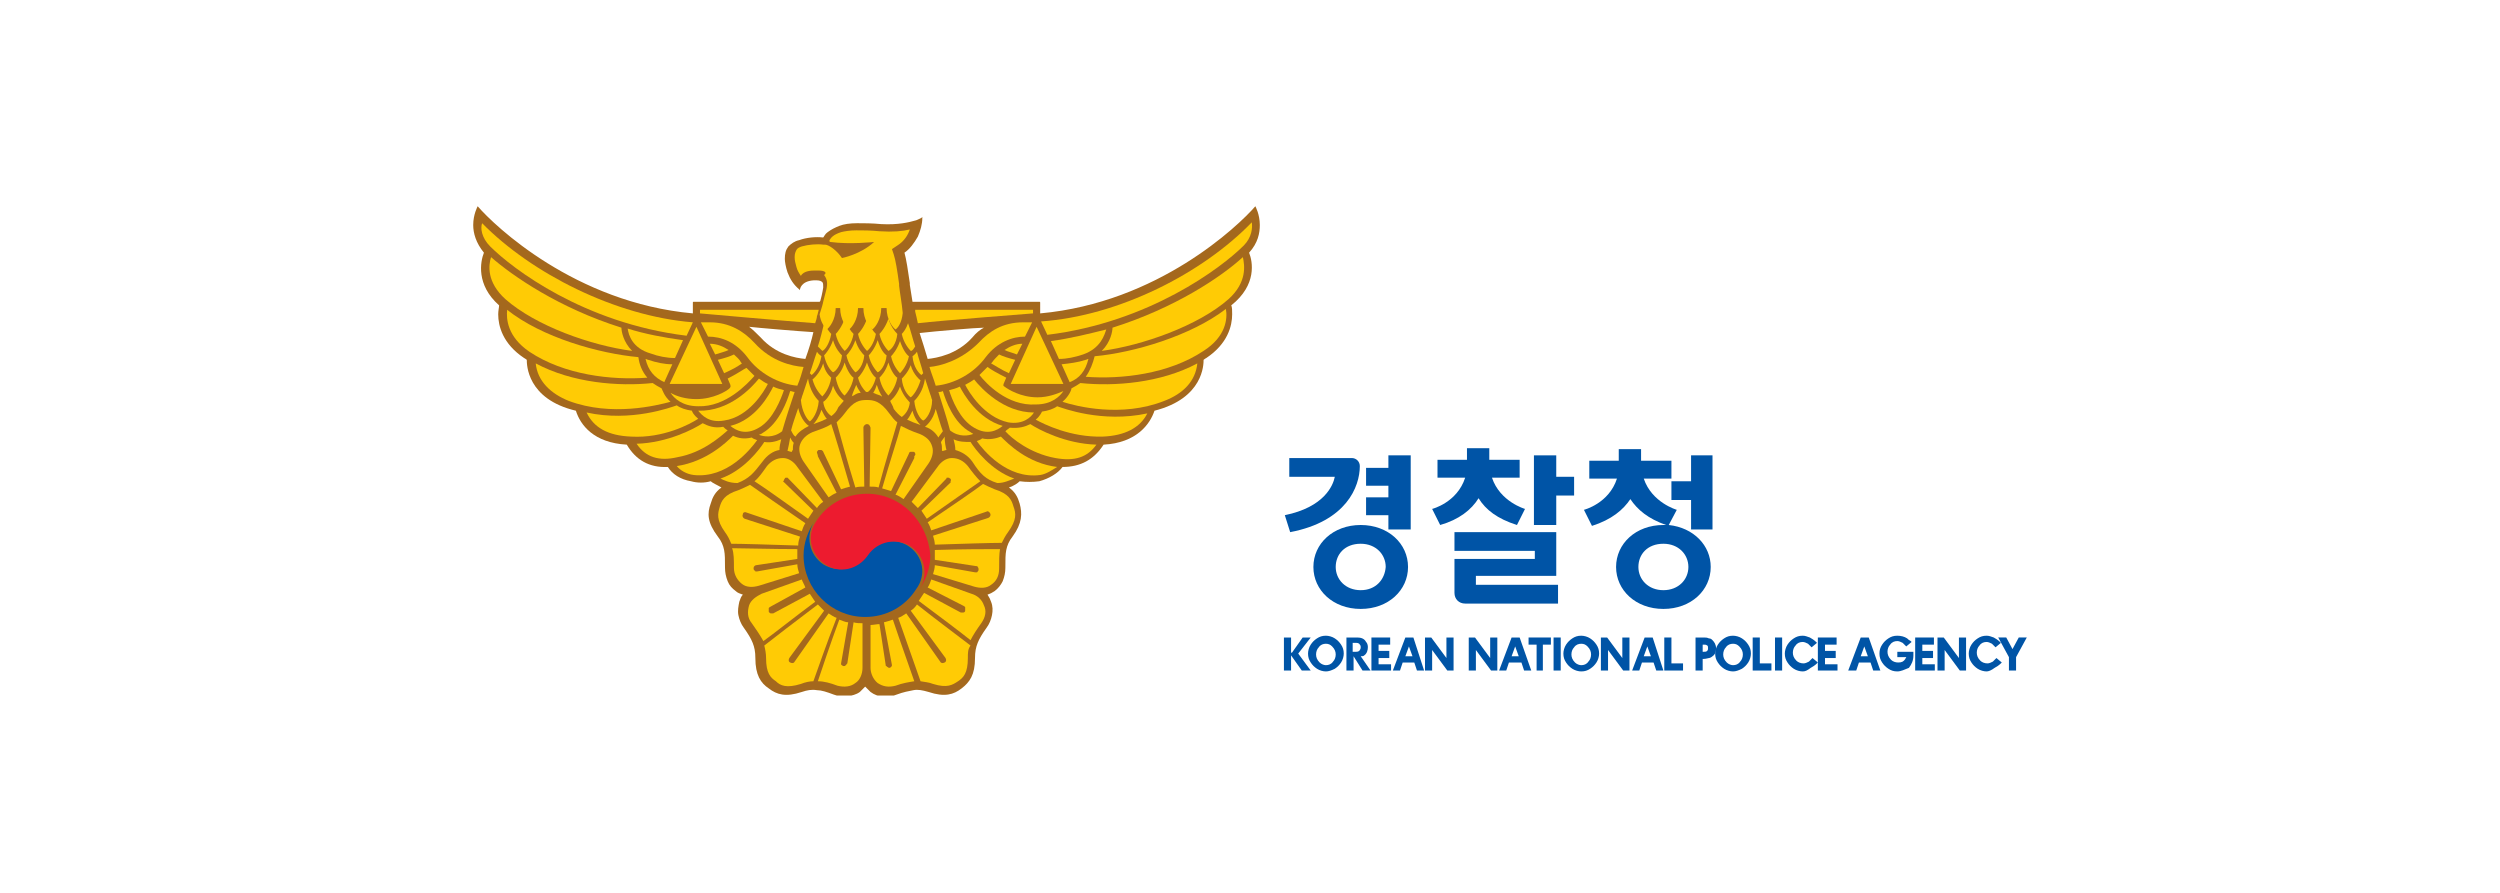 <?xml version="1.0" encoding="utf-8"?>
<!-- Generator: Adobe Illustrator 24.2.0, SVG Export Plug-In . SVG Version: 6.00 Build 0)  -->
<svg version="1.1" id="레이어_1" xmlns="http://www.w3.org/2000/svg" xmlns:xlink="http://www.w3.org/1999/xlink" x="0px"
	 y="0px" viewBox="0 0 280 100" style="enable-background:new 0 0 280 100;" xml:space="preserve">
<style type="text/css">
	.st0{clip-path:url(#SVGID_2_);}
	.st1{fill:#A4681D;}
	.st2{fill:#FFCB05;}
	.st3{fill:#0054A6;}
	.st4{fill:#ED1B2F;}
</style>
<g>
	<defs>
		<rect id="SVGID_1_" x="53" y="23.1" width="174" height="54.8"/>
	</defs>
	<clipPath id="SVGID_2_">
		<use xlink:href="#SVGID_1_"  style="overflow:visible;"/>
	</clipPath>
	<g class="st0">
		<path class="st1" d="M139.9,28.3c1-1.1,1.2-2.2,1.2-3.1c0-1.2-0.5-2.1-0.5-2.1c-1.9,2.2-10.9,10.8-24.1,12v-1.2
			c0-0.1,0-0.1-0.1-0.1h-14.2c-0.1-0.7-0.2-1.3-0.3-1.9l0,0v0c0,0,0-0.2,0-0.2c-0.2-1.4-0.4-2.7-0.6-3.4c0.6-0.4,1.1-1.1,1.5-1.8
			c0.3-0.7,0.5-1.4,0.5-2.1l0-0.1l-0.1,0.1c-0.2,0.1-0.6,0.3-0.7,0.3c-0.7,0.2-1.9,0.5-3.8,0.4c-1-0.1-2-0.1-2.7-0.1
			c-0.8,0-1.5,0.1-2,0.3c-0.5,0.2-0.9,0.4-1.3,0.7c-0.3,0.2-0.4,0.5-0.5,0.6c-0.8-0.1-1.9,0-2.7,0.3c-0.5,0.1-0.9,0.4-1.2,0.7
			c-0.3,0.4-0.4,0.8-0.4,1.4v0v0c0,0.3,0.1,0.9,0.3,1.5c0.3,0.8,0.7,1.4,1.3,1.9l0.1,0.1l0-0.1c0,0,0.1-0.9,1.5-1c0.1,0,0.3,0,0.4,0
			c0.3,0,0.5,0.1,0.6,0.2c0.1,0.1,0.1,0.3,0.1,0.6c0,0-0.1,0.7-0.3,1.4l0,0v0c0,0,0,0.1-0.1,0.2H77.7c-0.1,0-0.1,0-0.1,0.1v1.2
			c-13.2-1.2-22.2-9.8-24.1-12c0,0-0.5,0.9-0.5,2.1c0,0.9,0.3,2,1.2,3.1c0,0,0,0,0,0c-0.4,1-0.9,3.6,1.7,5.9c0,0.2-0.1,0.6-0.1,1
			c0,1.3,0.5,3.3,2.9,4.9c0,0,0.2,0.1,0.3,0.2c0,0.5,0,4.4,5.5,5.7c0.5,1.6,2,3.6,5.7,3.8c1,1.7,2.5,2.6,4.6,2.5
			c0.5,0.8,1.4,1.4,2.6,1.6c0.7,0.2,1.5,0.2,2.2,0c0.2,0.2,0.7,0.4,1.2,0.7c0,0,0,0,0,0c-0.7,0.5-1,1.1-1.2,1.8
			c-0.4,1.1-0.4,2.1,0.8,3.7c0.4,0.5,0.6,1,0.7,1.5c0.1,0.5,0.1,1.1,0.1,2c0,0.5,0.1,1,0.3,1.5c0.2,0.5,0.5,0.8,0.9,1.1
			c0.2,0.2,0.5,0.3,0.8,0.4c-0.2,0.2-0.3,0.5-0.4,0.8c-0.1,0.5-0.2,1-0.1,1.5c0.1,0.5,0.3,1,0.6,1.4c0.5,0.7,0.8,1.2,1,1.7
			c0.2,0.5,0.3,1,0.3,1.7c0,1.9,0.6,2.8,1.5,3.4c0.9,0.7,1.9,1,3.7,0.4c0.6-0.2,1.1-0.3,1.7-0.2c0.5,0,1.1,0.2,1.9,0.5
			c0.5,0.2,1,0.2,1.5,0.2c0.5-0.1,1-0.2,1.4-0.5c0.2-0.2,0.4-0.4,0.6-0.6c0.2,0.2,0.4,0.4,0.6,0.6c0.4,0.3,0.9,0.5,1.4,0.5
			c0.5,0.1,1,0,1.5-0.2c0.8-0.3,1.4-0.4,1.9-0.5c0.5-0.1,1,0,1.7,0.2c1.8,0.6,2.8,0.3,3.7-0.4c0.9-0.7,1.5-1.5,1.5-3.4
			c0-0.7,0.1-1.2,0.3-1.7c0.2-0.5,0.5-1,1-1.7c0.3-0.4,0.5-0.9,0.6-1.4c0.1-0.5,0.1-1-0.1-1.5c-0.1-0.3-0.2-0.5-0.4-0.8
			c0.3-0.1,0.5-0.2,0.8-0.4c0.4-0.3,0.7-0.7,0.9-1.1c0.2-0.5,0.3-1,0.3-1.5c0-0.9,0-1.5,0.1-2c0.1-0.5,0.3-1,0.7-1.5
			c1.1-1.5,1.1-2.6,0.8-3.7c-0.2-0.7-0.5-1.3-1.2-1.8c0,0,0,0,0,0c0.6-0.2,1-0.5,1.2-0.7c0.7,0.1,1.5,0.1,2.2,0
			c1.1-0.3,2.1-0.9,2.6-1.6c2,0,3.5-0.8,4.6-2.5c3.7-0.2,5.2-2.3,5.7-3.8c5.5-1.4,5.5-5.2,5.5-5.7c0.1-0.1,0.3-0.2,0.3-0.2
			c2.4-1.6,2.9-3.6,2.9-4.9c0-0.4,0-0.8-0.1-1C140.8,31.9,140.3,29.3,139.9,28.3C139.9,28.3,139.9,28.3,139.9,28.3z M90.2,40.2
			c-1.1-0.1-3.3-0.5-5-2.4c-0.4-0.4-0.9-0.9-1.3-1.2c0.8,0.1,5.5,0.5,7.2,0.6C90.9,38.1,90.6,39.1,90.2,40.2z M108.9,37.8
			c-1.7,1.9-4,2.3-5,2.4c-0.3-1-0.6-2-0.9-2.9c1.7-0.2,6.4-0.6,7.2-0.6C109.8,36.9,109.3,37.3,108.9,37.8z"/>
		<path class="st2" d="M119.1,43h-5.9l0,0l2.9-6.4L119.1,43z"/>
		<path class="st2" d="M121.3,39.7c-0.9,0.3-1.8,0.5-2.7,0.5l-0.9-2c2.2-0.3,4.2-0.8,6.2-1.3C123.7,37.5,123.3,39,121.3,39.7z"/>
		<path class="st2" d="M121.9,40.2c-0.3,1.3-1,2.2-2.1,2.6l-0.9-2c0.9-0.1,1.8-0.2,2.7-0.5C121.7,40.3,121.8,40.2,121.9,40.2z"/>
		<path class="st2" d="M106.5,53.8c0-0.1,0-0.2-0.1-0.2c-0.1-0.1-0.1-0.1-0.2-0.1c0,0-0.1,0-0.1,0c-0.1,0-0.1,0-0.1,0.1l-3.2,3.3
			c-0.2-0.2-0.5-0.5-0.7-0.7l2.9-3.9c0.4-0.6,1-1,1.6-1c0.7,0,1.3,0.3,1.8,0.9c0.5,0.7,1,1.3,1.4,1.7c-1,0.7-3.6,2.5-6,4.2
			c-0.2-0.3-0.4-0.6-0.6-0.9l3.3-3.2C106.4,54,106.5,53.9,106.5,53.8z"/>
		<path class="st2" d="M102.5,50.8c0-0.1-0.1-0.2-0.2-0.2c-0.1,0-0.2,0-0.3,0c-0.1,0-0.2,0.1-0.2,0.2l-2,4.2c-0.3-0.1-0.7-0.2-1-0.3
			c0.8-2.8,1.8-5.8,2.1-7c0.6,0.3,1.2,0.6,2.1,0.9c0.7,0.3,1.2,0.7,1.4,1.4c0.2,0.6,0,1.3-0.4,1.9l-2.8,4c-0.3-0.2-0.6-0.4-0.9-0.5
			l2.1-4.1c0,0,0-0.1,0-0.2C102.6,50.9,102.5,50.8,102.5,50.8z"/>
		<path class="st2" d="M91.6,51.1l2.1,4.1c-0.3,0.1-0.6,0.3-0.9,0.5l-2.8-4c-0.4-0.6-0.6-1.3-0.4-1.9c0.2-0.6,0.7-1.1,1.4-1.4
			c0.8-0.3,1.5-0.5,2.1-0.9c0.4,1.2,1.3,4.2,2.1,7c-0.4,0.1-0.7,0.2-1,0.3l-2-4.2c0-0.1-0.1-0.1-0.2-0.2c-0.1,0-0.2,0-0.3,0
			c-0.1,0-0.1,0.1-0.2,0.2c0,0,0,0.1,0,0.1C91.6,51,91.6,51,91.6,51.1z"/>
		<path class="st2" d="M87.8,54l3.3,3.2c-0.2,0.3-0.4,0.6-0.6,0.9c-2.4-1.7-4.9-3.5-6-4.2c0.5-0.4,0.9-1,1.4-1.7
			c0.5-0.6,1.1-0.9,1.8-0.9c0.6,0,1.2,0.4,1.6,1l2.9,3.9c-0.3,0.2-0.5,0.4-0.7,0.7l-3.2-3.3c0,0-0.1-0.1-0.1-0.1c0,0-0.1,0-0.1,0
			c-0.1,0-0.2,0-0.2,0.1c-0.1,0.1-0.1,0.2-0.1,0.2C87.7,53.9,87.7,54,87.8,54z"/>
		<path class="st2" d="M112.5,39.2c0.6-0.4,1.3-0.7,2-0.7l-0.6,1.2C113.4,39.5,112.9,39.4,112.5,39.2z"/>
		<path class="st2" d="M113.7,40.3l-0.7,1.5c-0.9-0.4-1.6-0.9-2-1.1l0.1-0.1c0.2-0.3,0.5-0.6,0.8-0.9
			C112.3,39.9,112.9,40.1,113.7,40.3z"/>
		<path class="st2" d="M110.4,40c-1.3,1.8-3.5,3-5.6,3.2c-0.2-0.7-0.5-1.4-0.7-2.1c1.2-0.1,3.5-0.7,5.5-2.7c1.2-1.3,2.7-2.3,5-2.3
			c0.3,0,0.7,0,1,0l-0.8,1.6C113.4,37.7,111.7,38.3,110.4,40z"/>
		<path class="st2" d="M106,50.4c-0.1,0-0.3,0.1-0.4,0.1c0,0-0.1,0-0.1,0c0,0,0-0.1,0-0.1c0-0.3,0-0.6-0.1-0.8c0,0,0,0,0-0.1
			c0.1-0.2,0.3-0.4,0.4-0.6C105.8,49.5,105.9,50,106,50.4z"/>
		<path class="st2" d="M105.1,49c-0.3-0.5-0.8-1-1.5-1.2c0.1-0.1,0.9-0.7,1.2-2c0.3,0.9,0.5,1.7,0.8,2.5
			C105.4,48.6,105.2,48.8,105.1,49z"/>
		<path class="st2" d="M102.4,44.9c0.3-0.3,1-1.1,1.2-2.5l0,0c0.2,0.6,0.4,1.2,0.6,1.8l0,0c0.1,0.2,0.1,0.4,0.2,0.6
			c0,1.3-0.7,2.2-1,2.3C103.1,47,102.5,46.1,102.4,44.9z"/>
		<path class="st2" d="M103.1,47.6c-0.6-0.2-1.1-0.4-1.5-0.6c0.2-0.2,0.4-0.6,0.6-1C102.4,46.8,102.8,47.3,103.1,47.6z"/>
		<path class="st2" d="M103.4,41.8c-0.1,0.1-0.1,0.1-0.2,0.2c-0.3-0.2-0.9-0.9-1-2.1c0.1-0.1,0.3-0.2,0.5-0.5
			C102.9,40.2,103.2,41,103.4,41.8z"/>
		<path class="st2" d="M103.1,42.6L103.1,42.6c-0.3,1-0.8,1.7-1.1,1.9c-0.3-0.2-0.9-0.9-1-2.1c0.2-0.2,0.7-0.7,1-1.5
			C102.3,42,103.1,42.6,103.1,42.6z"/>
		<path class="st2" d="M100.8,41.8c-0.2-0.2-0.8-0.9-1-1.9c0.2-0.2,0.7-0.8,1-1.7c0.3,0.9,0.7,1.5,1,1.7
			C101.6,40.9,101,41.6,100.8,41.8z"/>
		<path class="st2" d="M99.5,39.3c-0.2-0.2-0.8-0.9-1-1.9c0.2-0.2,0.7-0.8,1-1.7c0.3,0.9,0.7,1.4,1,1.7
			C100.4,38.5,99.8,39.2,99.5,39.3z"/>
		<path class="st2" d="M99.3,39.8c-0.1,1.1-0.7,1.8-1,1.9c-0.2-0.2-0.8-0.9-1-1.9c0.2-0.2,0.7-0.8,1-1.7
			C98.6,39.1,99,39.6,99.3,39.8z"/>
		<path class="st2" d="M97.1,39.3c-0.2-0.2-0.8-0.9-1-1.9c0.2-0.2,0.7-0.8,1-1.7c0.3,0.9,0.7,1.4,1,1.7
			C97.9,38.5,97.3,39.2,97.1,39.3z"/>
		<path class="st2" d="M96.8,39.8c-0.1,1.1-0.7,1.8-1,1.9c-0.2-0.2-0.8-0.9-1-1.9c0.2-0.2,0.7-0.8,1-1.7
			C96.1,39.1,96.6,39.6,96.8,39.8z"/>
		<path class="st2" d="M94.6,39.3c-0.2-0.2-0.8-0.9-1-1.9c0.2-0.2,0.7-0.8,1-1.7c0.3,0.9,0.7,1.4,1,1.7
			C95.4,38.5,94.8,39.2,94.6,39.3z"/>
		<path class="st2" d="M94.3,39.8c-0.1,1.1-0.7,1.8-1,1.9c-0.3-0.2-0.8-0.9-1-1.9c0.2-0.2,0.7-0.8,1-1.7
			C93.6,39.1,94.1,39.6,94.3,39.8z"/>
		<path class="st2" d="M93.1,42.3c-0.2,1.2-0.8,1.9-1,2.1c-0.2-0.2-0.8-0.8-1.1-1.9v0c0,0,0.8-0.6,1.2-1.8
			C92.4,41.7,92.9,42.1,93.1,42.3z"/>
		<path class="st2" d="M88.7,50.6c0,0-0.1,0-0.1,0c-0.1,0-0.3-0.1-0.4-0.1c0.1-0.4,0.2-0.9,0.3-1.5c0.1,0.2,0.2,0.4,0.4,0.6
			c0,0,0,0,0,0c-0.1,0.3-0.1,0.5-0.1,0.8C88.7,50.5,88.7,50.5,88.7,50.6z"/>
		<path class="st2" d="M88.6,48.2c0.2-0.8,0.5-1.6,0.8-2.5c0.3,1.3,1,1.9,1.2,2c-0.6,0.3-1.2,0.7-1.5,1.2
			C88.9,48.8,88.8,48.6,88.6,48.2z"/>
		<path class="st2" d="M89.7,44.8c0.1-0.2,0.1-0.4,0.2-0.6l0,0c0.2-0.6,0.4-1.2,0.6-1.8c0,0,0,0,0,0c0.2,1.3,0.8,2.1,1.2,2.5
			c-0.1,1.3-0.7,2.1-1,2.3C90.4,47,89.8,46.1,89.7,44.8z"/>
		<path class="st2" d="M92,45.9c0.2,0.4,0.4,0.8,0.6,1c-0.4,0.2-0.9,0.4-1.5,0.6C91.3,47.3,91.7,46.8,92,45.9z"/>
		<path class="st2" d="M90.9,42c0,0-0.1-0.1-0.2-0.2c0.3-0.8,0.5-1.6,0.8-2.4c0.2,0.3,0.4,0.4,0.5,0.5C91.8,41.1,91.2,41.8,90.9,42z
			"/>
		<path class="st2" d="M84.5,38.4c1.9,2.1,4.2,2.6,5.5,2.7c-0.2,0.7-0.4,1.4-0.7,2.1C87.2,43,85,41.8,83.7,40
			c-1.3-1.7-2.9-2.3-4.4-2.3l-0.8-1.6c0.3,0,0.7,0,1,0C81.7,36.1,83.3,37.1,84.5,38.4z"/>
		<path class="st2" d="M81.6,39.2c-0.4,0.2-0.9,0.3-1.5,0.5l-0.6-1.2C80.3,38.5,81,38.8,81.6,39.2z"/>
		<path class="st2" d="M82.2,39.7c0.3,0.3,0.6,0.5,0.8,0.9c0,0,0.1,0.1,0.1,0.1c-0.4,0.3-1.1,0.7-2,1.1l-0.7-1.5
			C81.2,40.1,81.8,39.9,82.2,39.7z"/>
		<path class="st2" d="M81.8,43.1l-0.3-0.7c1-0.5,1.7-1,2.1-1.2c0.3,0.3,0.6,0.6,0.9,0.9c-0.8,0.9-3.2,3.5-6.3,3.4
			c-1.8,0-2.7-0.9-3.1-1.5c0.7,0.4,1.7,0.7,2.9,0.7c1.9,0,3.4-0.9,3.7-1.2C81.9,43.3,81.8,43.2,81.8,43.1z"/>
		<path class="st2" d="M85,42.4c0.3,0.2,0.7,0.5,1,0.6c-0.4,0.8-2.1,3.7-4.9,4.1c-1.7,0.3-2.5-0.6-2.9-1.1
			C81.7,46.1,84.2,43.4,85,42.4z"/>
		<path class="st2" d="M86.6,43.3c0.4,0.2,0.8,0.3,1.2,0.4c-0.3,0.9-1.2,3.3-2.8,4.2c-1.5,0.9-2.6,0.3-3.2-0.2
			C84.7,47,86.2,44.1,86.6,43.3z"/>
		<path class="st2" d="M85.4,48.5c1.9-1.1,2.8-3.7,3.1-4.7c0.2,0,0.3,0.1,0.5,0.1c-0.5,1.5-1,3-1.4,4.4c-1,0.8-2.1,0.6-2.6,0.4
			C85.2,48.6,85.3,48.6,85.4,48.5z"/>
		<path class="st2" d="M93.1,46.6c-0.4-0.3-0.8-0.8-0.9-1.6c0.1,0,0.8-0.6,1.1-1.8c0.4,1.1,1.1,1.6,1.1,1.6l0.1,0.1
			c-0.2,0.2-0.4,0.5-0.6,0.7C93.7,46.1,93.4,46.4,93.1,46.6z"/>
		<path class="st2" d="M93.6,42.3c0.2-0.2,0.7-0.7,1-1.7c0.3,1,0.8,1.6,1,1.7c-0.2,1.1-0.8,1.8-1,2C94.3,44.1,93.8,43.4,93.6,42.3z"
			/>
		<path class="st2" d="M95.9,43.1c0.1,0.3,0.3,0.6,0.5,0.9c-0.3,0-0.5,0.1-0.8,0.3c-0.1,0-0.2,0.1-0.2,0.1
			C95.5,44,95.7,43.6,95.9,43.1z"/>
		<path class="st2" d="M96.1,42.3c0.2-0.2,0.7-0.8,1-1.7c0.3,0.9,0.7,1.5,1,1.7c-0.2,0.8-0.6,1.4-0.9,1.6c0,0-0.1,0-0.1,0
			c0,0-0.1,0-0.1,0C96.7,43.6,96.3,43.1,96.1,42.3z"/>
		<path class="st2" d="M98.2,43.1c0.2,0.6,0.4,1,0.6,1.3c-0.1,0-0.2-0.1-0.2-0.1c-0.3-0.1-0.6-0.2-0.8-0.3
			C98,43.7,98.1,43.4,98.2,43.1z"/>
		<path class="st2" d="M98.5,42.3c0.2-0.2,0.7-0.7,1-1.7c0.3,1,0.8,1.6,1,1.7c-0.2,1.1-0.8,1.8-1,2C99.3,44.1,98.7,43.4,98.5,42.3z"
			/>
		<path class="st2" d="M99.7,44.9c0,0,0.7-0.5,1.1-1.6c0.4,1.2,1.1,1.7,1.1,1.8c-0.1,0.8-0.5,1.3-0.9,1.6c-0.3-0.2-0.6-0.5-0.9-0.9
			C100,45.4,99.8,45.2,99.7,44.9L99.7,44.9z"/>
		<path class="st2" d="M105.1,43.9c0.2,0,0.3,0,0.5-0.1c0.3,1,1.2,3.6,3.1,4.6c0.1,0.1,0.2,0.1,0.3,0.2c-0.5,0.2-1.6,0.4-2.6-0.4
			C106.1,47,105.6,45.5,105.1,43.9z"/>
		<path class="st2" d="M106.3,43.7c0.4-0.1,0.8-0.2,1.2-0.4c0.4,0.8,2,3.6,4.8,4.4c-0.6,0.5-1.7,1.1-3.2,0.2
			C107.5,47,106.6,44.7,106.3,43.7z"/>
		<path class="st2" d="M108.1,43.1c0.4-0.2,0.7-0.4,1-0.6c0.8,1,3.3,3.7,6.7,3.7c-0.3,0.5-1.2,1.4-2.9,1.1
			C110.2,46.7,108.5,43.9,108.1,43.1z"/>
		<path class="st2" d="M109.7,42c0.3-0.3,0.6-0.6,0.9-0.9c0.4,0.3,1.1,0.7,2.1,1.2l-0.3,0.7c0,0.1-0.1,0.2,0.1,0.3
			c0.4,0.3,1.8,1.2,3.7,1.2c1.2,0,2.2-0.4,2.9-0.7c-0.4,0.6-1.3,1.5-3.1,1.5C112.8,45.5,110.4,42.9,109.7,42z"/>
		<path class="st2" d="M115.7,34.7v0.4c0,0-10.3,0.8-12.9,1.1c-0.1-0.5-0.2-0.9-0.3-1.3v0v0v0v0c0-0.1,0-0.1,0-0.2H115.7z"/>
		<path class="st2" d="M102.5,38.8c-0.2,0.3-0.3,0.5-0.5,0.5c-0.2-0.2-0.8-0.9-1-1.9c0.2-0.2,0.5-0.6,0.7-1.2
			C102,37,102.2,37.9,102.5,38.8z"/>
		<path class="st2" d="M91.7,30.3L91.7,30.3L91.7,30.3c-0.1,0-0.4,0-0.5,0c-0.2,0-1.2,0-1.5,0.6c-0.2-0.3-0.4-0.6-0.5-1
			c-0.1-0.4-0.2-0.7-0.2-1.1c0-0.4,0.1-0.6,0.2-0.8c0.1-0.2,0.3-0.3,0.6-0.4c0.7-0.2,1.7-0.3,2.4-0.2l0,0h0l0.2,0
			c0.4,0,1.3,0.6,1.9,1.5c0,0,2.1-0.4,3.6-1.8c0,0-2.7,0.3-4.9,0c0,0-0.1,0-0.1-0.1c0,0,0,0,0-0.1c0,0,0,0,0,0
			c0.2-0.3,0.4-0.6,1.3-0.9l0,0c0.4-0.1,1-0.2,1.7-0.2c0.8,0,1.6,0,2.6,0.1c1.5,0.1,2.6,0,3.4-0.2c-0.2,0.6-0.6,1.3-1.4,1.8l0,0v0
			l-0.3,0.2l-0.3,0.2l0.1,0.3l0.1,0.3c0.2,0.6,0.4,1.8,0.6,3.3l0,0.2c0.1,0.9,0.3,1.9,0.4,3c0,0,0,0,0,0.1c-0.1,1-0.5,1.6-0.8,1.8h0
			c-0.3-0.2-1-1.1-1-2.4h-0.1h-0.4h-0.1c0,1.3-0.7,2.2-1,2.4h0c-0.3-0.2-1-1.1-1-2.4h-0.1h-0.4h-0.1c0,1.3-0.7,2.2-1,2.4h0
			c-0.3-0.2-1-1.1-1-2.4h-0.1h-0.3h-0.1c0,1.3-0.7,2.2-1,2.4h0c-0.2-0.2-0.7-0.8-0.8-1.7c0.2-0.6,0.4-1.3,0.4-1.4
			c0.2-0.8,0.4-1.5,0.4-1.6v0v0c0.1-0.6,0-1-0.3-1.4C92.7,30.5,92.3,30.3,91.7,30.3z"/>
		<path class="st2" d="M93.1,37.4c-0.2,1.1-0.7,1.8-1,1.9c-0.1-0.1-0.3-0.3-0.5-0.5c0.3-0.9,0.5-1.8,0.7-2.6
			C92.6,36.8,92.9,37.2,93.1,37.4z"/>
		<path class="st2" d="M78.4,34.7h13.3c-0.1,0.3-0.1,0.5-0.2,0.7v0v0v0l0,0c0,0.2-0.1,0.5-0.2,0.8c-2.8-0.2-12.9-1.1-12.9-1.1V34.7z
			"/>
		<path class="st2" d="M78,36.6l2.9,6.4l0,0h-5.9L78,36.6z"/>
		<path class="st2" d="M72.6,40.3c0.9,0.3,1.8,0.5,2.7,0.5l-0.9,2c-1.1-0.5-1.8-1.3-2.1-2.6C72.4,40.2,72.5,40.3,72.6,40.3z"/>
		<path class="st2" d="M70.3,36.8c1.9,0.6,4,1,6.2,1.3l-0.9,2c-0.9,0-1.9-0.2-2.7-0.5C70.8,39,70.4,37.5,70.3,36.8z"/>
		<path class="st2" d="M54,25c5.5,5.6,14.9,10.4,23.6,11.1l-0.7,1.5c-11.5-1.4-19.5-7.5-22-10C53.9,26.6,53.8,25.5,54,25z"/>
		<path class="st2" d="M55,28.8c2.4,2.1,7.6,5.7,14.6,7.9c0,0.4,0.2,1.6,1.2,2.6c-4.6-0.6-10.8-2.8-14.2-5.8
			C54.5,31.6,54.7,29.7,55,28.8z"/>
		<path class="st2" d="M56.8,34.7c3.9,3.1,10.3,4.9,14.7,5.3c0.1,0.8,0.4,1.6,1,2.3c-4,0.3-9.3-0.3-13.2-2.9
			C56.8,37.7,56.7,35.7,56.8,34.7z"/>
		<path class="st2" d="M63.7,44.9c-2-0.8-3.5-2.2-3.7-4.2c4.1,2.2,9.3,2.6,13.1,2.2c0.3,0.2,0.6,0.4,1,0.6c0.1,0.2,0.3,0.9,1,1.5
			C73.6,45.4,68.5,46.7,63.7,44.9z"/>
		<path class="st2" d="M70.7,48.9c-2.6-0.1-4.2-1-5-2.7c5,1.1,9.5-0.6,10.1-0.8c0.4,0.3,1,0.5,1.7,0.6c0,0.1,0.2,0.5,0.7,0.9
			C77.3,47.5,74.3,49.1,70.7,48.9z"/>
		<path class="st2" d="M71.3,49.7c3.5-0.1,6.5-1.7,7.4-2.3c0.6,0.3,1.3,0.6,2.3,0.4c0.1,0.1,0.3,0.3,0.5,0.4c-0.8,0.7-2.8,2.5-5.6,3
			C73.8,51.7,72.3,51.2,71.3,49.7z"/>
		<path class="st2" d="M77.7,53.2c-0.8-0.1-1.5-0.5-1.9-1c3.3-0.5,5.5-2.6,6.3-3.4c0.6,0.3,1.3,0.4,2.1,0.2c0.1,0.1,0.3,0.2,0.6,0.3
			C84,50.4,81.4,53.6,77.7,53.2z"/>
		<path class="st2" d="M80.7,53.6c2.6-0.9,4.4-3.3,4.9-4.1c0.6,0.1,1.2,0,1.9-0.3c-0.1,0.4-0.2,0.8-0.2,1.2
			c-0.7,0.1-1.4,0.6-1.9,1.3c-1,1.3-1.5,1.9-2.8,2.4c0,0,0,0,0,0C81.7,54.1,81.1,53.8,80.7,53.6z"/>
		<path class="st2" d="M81.2,59.6c-1-1.4-0.8-2.1-0.6-2.8c0.2-0.7,0.5-1.4,2.1-1.9c0.5-0.2,0.9-0.4,1.3-0.6c1,0.7,3.7,2.6,6.2,4.3
			c-0.2,0.3-0.3,0.6-0.4,0.9l-6.2-2.1c-0.2-0.1-0.4,0-0.4,0.2c-0.1,0.2,0,0.4,0.2,0.5l6.2,2c-0.1,0.3-0.2,0.6-0.2,1
			c-3-0.1-6.4-0.2-7.5-0.2C81.7,60.4,81.5,60,81.2,59.6z"/>
		<path class="st2" d="M83.1,65.4c-0.5-0.4-0.9-1-0.9-1.8c0-0.9,0-1.6-0.2-2.2c1.3,0,4.4,0.1,7.3,0.1c0,0.2,0,0.4,0,0.6
			c0,0.2,0,0.3,0,0.5l-4.6,0.7c-0.1,0-0.2,0.1-0.2,0.1c-0.1,0.1-0.1,0.2-0.1,0.3c0,0.1,0.1,0.2,0.1,0.2c0,0,0.1,0,0.1,0.1
			c0,0,0.1,0,0.2,0l4.5-0.8c0,0.3,0.1,0.7,0.2,1L85,65.6C84.3,65.8,83.6,65.8,83.1,65.4z"/>
		<path class="st2" d="M84.2,69.8c-0.5-0.6-0.5-1.3-0.3-2c0.2-0.6,0.8-1,1.4-1.3l4.5-1.6c0.1,0.3,0.3,0.6,0.4,0.9L86.2,68
			c0,0-0.1,0.1-0.1,0.1c0,0,0,0.1,0,0.1c0,0.1,0,0.2,0,0.3c0,0.1,0.1,0.1,0.2,0.2c0.1,0,0.2,0,0.3,0l4.1-2.2
			c0.2,0.3,0.4,0.6,0.6,0.9c-2.3,1.7-4.8,3.7-5.8,4.4C85.1,71.1,84.7,70.5,84.2,69.8z"/>
		<path class="st2" d="M91.1,76.3c-0.4,0-0.9,0.1-1.4,0.3c-1.6,0.5-2.3,0.2-2.8-0.3c-0.6-0.4-1.1-0.9-1.1-2.6c0-0.5-0.1-1-0.2-1.4
			c0.9-0.7,3.6-2.8,6-4.6c0.2,0.2,0.5,0.5,0.7,0.7l-3.9,5.3c-0.1,0.2-0.1,0.4,0.1,0.5c0.2,0.1,0.4,0.1,0.5-0.1l3.8-5.4
			c0.3,0.2,0.6,0.4,0.9,0.5C92.6,72,91.5,75.2,91.1,76.3z"/>
		<path class="st2" d="M96.6,74.8c0,0.7-0.3,1.4-0.8,1.7c-0.5,0.4-1.2,0.5-2,0.3c-0.8-0.3-1.5-0.5-2.2-0.5c0.4-1.2,1.4-4.2,2.4-6.9
			c0.3,0.1,0.7,0.3,1,0.3l-0.8,4.6c0,0.1,0,0.2,0.1,0.2c0.1,0.1,0.1,0.1,0.2,0.1c0.1,0,0.2,0,0.2-0.1c0,0,0.1,0,0.1-0.1
			c0,0,0.1-0.1,0.1-0.1l0.7-4.6c0.3,0.1,0.7,0.1,1,0.1L96.6,74.8z"/>
		<path class="st2" d="M97.1,47.5c-0.2,0-0.4,0.2-0.4,0.4l0.1,6.6c-0.3,0-0.7,0-1,0.1c-0.9-2.9-1.8-6.2-2.1-7.3
			c0.3-0.3,0.6-0.6,0.9-1c1-1.4,1.7-1.5,2.5-1.5c0.7,0,1.5,0.1,2.5,1.5c0.3,0.4,0.6,0.8,0.9,1c-0.3,1.1-1.3,4.3-2.1,7.3
			c-0.3-0.1-0.6-0.1-1-0.1l0.1-6.6C97.4,47.6,97.3,47.5,97.1,47.5z"/>
		<path class="st2" d="M100.3,76.8c-0.8,0.2-1.4,0.1-2-0.3c-0.5-0.4-0.8-1.1-0.8-1.7L97.5,70c0.3,0,0.7-0.1,1-0.1l0.7,4.6
			c0,0.1,0,0.1,0.1,0.1c0,0,0,0.1,0.1,0.1c0.1,0.1,0.2,0.1,0.2,0.1c0.1,0,0.2-0.1,0.2-0.1c0.1-0.1,0.1-0.2,0.1-0.2L99,69.7
			c0.4-0.1,0.7-0.2,1-0.3c0.9,2.7,2,5.7,2.4,6.9C101.8,76.4,101.1,76.5,100.3,76.8z"/>
		<path class="st2" d="M108.4,73.7c0,1.7-0.5,2.2-1.1,2.6c-0.6,0.4-1.2,0.8-2.8,0.3c-0.5-0.2-0.9-0.2-1.4-0.3
			c-0.4-1.1-1.5-4.3-2.5-7.1c0.3-0.1,0.6-0.3,0.9-0.5l3.8,5.4c0.1,0.2,0.3,0.2,0.5,0.1c0.2-0.1,0.2-0.3,0.1-0.5l-3.9-5.3
			c0.3-0.2,0.5-0.4,0.7-0.7c2.4,1.9,5.1,3.9,6,4.6C108.4,72.7,108.4,73.1,108.4,73.7z"/>
		<path class="st2" d="M109.9,69.8c-0.5,0.7-0.9,1.3-1.2,1.9c-1-0.8-3.5-2.7-5.8-4.4c0.2-0.3,0.4-0.6,0.6-0.9l4.1,2.2
			c0.1,0,0.2,0,0.3,0c0.1,0,0.2-0.1,0.2-0.2c0-0.1,0-0.2,0-0.3c0,0,0-0.1,0-0.1c0,0-0.1-0.1-0.1-0.1l-4.1-2.1
			c0.2-0.3,0.3-0.6,0.4-0.9l4.5,1.6c0.7,0.2,1.2,0.7,1.4,1.3C110.5,68.4,110.4,69.1,109.9,69.8z"/>
		<path class="st2" d="M111.9,63.7c0,0.8-0.3,1.4-0.9,1.8c-0.5,0.4-1.2,0.4-1.9,0.2l-4.6-1.4c0.1-0.3,0.2-0.7,0.2-1l4.5,0.8
			c0.1,0,0.1,0,0.2,0c0,0,0.1,0,0.1-0.1c0.1-0.1,0.1-0.1,0.1-0.2c0-0.1,0-0.2-0.1-0.3c0-0.1-0.1-0.1-0.2-0.1l-4.6-0.7
			c0-0.2,0-0.3,0-0.5c0-0.2,0-0.4,0-0.6c2.9-0.1,6-0.1,7.3-0.1C111.9,62.1,111.9,62.8,111.9,63.7z"/>
		<path class="st2" d="M112.9,59.6c-0.3,0.4-0.5,0.8-0.7,1.2c-1.2,0-4.5,0.1-7.5,0.2c0-0.3-0.1-0.7-0.2-1l6.2-2
			c0.2-0.1,0.3-0.3,0.2-0.5c-0.1-0.2-0.3-0.3-0.4-0.2l-6.2,2.1c-0.1-0.3-0.2-0.6-0.4-0.9c2.5-1.7,5.3-3.6,6.2-4.3
			c0.4,0.2,0.8,0.4,1.3,0.6c1.6,0.5,1.9,1.2,2.1,1.9C113.8,57.5,113.9,58.2,112.9,59.6z"/>
		<path class="st2" d="M111.7,54.1C111.7,54.1,111.7,54.1,111.7,54.1c-1.3-0.4-1.9-1-2.8-2.4c-0.5-0.7-1.2-1.1-1.9-1.3
			c0-0.4-0.1-0.8-0.2-1.2c0.6,0.3,1.3,0.3,1.9,0.3c0.5,0.8,2.3,3.2,4.9,4.1C113,53.8,112.5,54.1,111.7,54.1z"/>
		<path class="st2" d="M116.5,53.2c-3.7,0.5-6.4-2.8-7.1-3.8c0.3-0.1,0.5-0.2,0.6-0.3c0.8,0.2,1.6,0,2.1-0.2c0.8,0.8,3,3,6.3,3.4
			C117.9,52.6,117.2,53.1,116.5,53.2z"/>
		<path class="st2" d="M118.2,51.3c-2.8-0.5-4.9-2.2-5.6-3c0.2-0.2,0.4-0.3,0.5-0.4c1,0.1,1.7-0.1,2.3-0.4c0.9,0.6,3.9,2.2,7.4,2.3
			C121.8,51.2,120.4,51.7,118.2,51.3z"/>
		<path class="st2" d="M123.5,48.9c-3.6,0.1-6.6-1.4-7.5-1.9c0.5-0.4,0.7-0.9,0.7-0.9c0.7-0.1,1.3-0.3,1.7-0.6
			c0.6,0.2,5,1.9,10.1,0.8C127.7,47.9,126,48.8,123.5,48.9z"/>
		<path class="st2" d="M130.4,44.9c-4.8,1.9-9.9,0.6-11.4,0.1c0.7-0.6,1-1.3,1-1.5c0.4-0.2,0.7-0.4,1-0.6c3.8,0.4,9,0,13.1-2.2
			C133.9,42.7,132.5,44.1,130.4,44.9z"/>
		<path class="st2" d="M134.8,39.3c-3.9,2.6-9.2,3.2-13.2,2.9c0.5-0.7,0.8-1.5,1-2.3c4.4-0.4,10.8-2.3,14.7-5.3
			C137.5,35.7,137.3,37.7,134.8,39.3z"/>
		<path class="st2" d="M137.6,33.5c-3.4,3-9.7,5.2-14.2,5.8c1-1,1.2-2.2,1.2-2.6c7-2.2,12.2-5.7,14.6-7.9
			C139.4,29.7,139.7,31.6,137.6,33.5z"/>
		<path class="st2" d="M139.3,27.5c-2.5,2.5-10.6,8.6-22,10l-0.7-1.5c8.7-0.6,18.1-5.4,23.6-11.1C140.3,25.5,140.2,26.6,139.3,27.5z
			"/>
		<path class="st3" d="M101.8,61.2c-1.6-1.1-3.7-0.6-4.8,1c-1.1,1.6-3.2,2-4.8,1c-1.6-1.1-2-3.2-1-4.8c-0.7,1.1-1.2,2.4-1.2,3.8
			c0,3.8,3.1,6.9,6.9,6.9c2.4,0,4.5-1.2,5.7-3.1h0C103.8,64.4,103.4,62.3,101.8,61.2z"/>
		<path class="st4" d="M97.1,55.3c-2.4,0-4.5,1.2-5.7,3.1c-1.1,1.6-0.6,3.7,1,4.8c1.6,1.1,3.7,0.6,4.8-1c1.1-1.6,3.2-2,4.8-1
			c1.6,1.1,2,3.2,1,4.8h0c0.7-1.1,1.2-2.4,1.2-3.8C103.9,58.4,100.9,55.3,97.1,55.3z"/>
		<path class="st3" d="M174.3,51h-2.5v7.8h2.5v-3.3h2v-2.1h-2V51z"/>
		<path class="st3" d="M174.3,64.5v-4.9h-11.4v2.1h9v0.9h-9v3.8c0,0.7,0.5,1.2,1.2,1.2h10.4v-2.1h-9.2v-1H174.3z"/>
		<path class="st3" d="M155.5,52.4H153v2h2.5v1.3H153v2h2.5v1.6h2.5V51h-2.5V52.4z"/>
		<path class="st3" d="M152.4,58.8c-3.1,0-5.3,2.1-5.3,4.7c0,2.6,2.2,4.7,5.3,4.7c3.1,0,5.3-2.1,5.3-4.7
			C157.7,60.9,155.5,58.8,152.4,58.8z M152.4,66.1c-1.7,0-2.8-1.2-2.8-2.6c0-1.4,1-2.6,2.8-2.6c1.7,0,2.8,1.2,2.8,2.6
			C155.1,64.9,154.1,66.1,152.4,66.1z"/>
		<path class="st3" d="M186.9,58.8l0.9-1.7c0,0-2.8-0.8-3.7-3.5h3.1v-2h-3.4v-1.3h-2.5v1.3h-3.3v2h3.1c-0.9,2.8-3.7,3.5-3.7,3.5
			l0.9,1.8c2.2-0.7,3.5-1.8,4.3-3c0.8,1.2,2,2.2,4,2.9c-0.1,0-0.2,0-0.3,0c-3.1,0-5.3,2.1-5.3,4.7c0,2.6,2.2,4.7,5.3,4.7
			c3.1,0,5.3-2.1,5.3-4.7C191.6,61.1,189.7,59.1,186.9,58.8z M186.3,66.1c-1.7,0-2.8-1.2-2.8-2.6c0-1.4,1-2.6,2.8-2.6
			c1.7,0,2.8,1.2,2.8,2.6C189.1,64.9,188,66.1,186.3,66.1z"/>
		<path class="st3" d="M189.4,51v2.9h-2.2V56h2.2v3.3h2.4V51H189.4z"/>
		<path class="st3" d="M165.6,55.8c0.8,1.3,2.1,2.3,4.3,3l0.9-1.8c0,0-2.8-0.8-3.7-3.5h3.1v-2h-3.4v-1.3h-2.5v1.3H161v2h3.1
			c-0.9,2.8-3.7,3.5-3.7,3.5l0.9,1.8C163.4,58.2,164.8,57.1,165.6,55.8z"/>
		<path class="st3" d="M152.3,52.2c0-0.5-0.4-0.9-0.9-0.9h-7v2.1h5.1c-0.2,1-1.2,3.4-5.6,4.3l0.6,1.9
			C150.8,58.4,152.3,54.5,152.3,52.2z"/>
		<path class="st3" d="M148.5,75.2c-0.3,0-0.7-0.1-1-0.3c-0.3-0.2-0.5-0.4-0.7-0.7c-0.2-0.3-0.3-0.6-0.3-1c0-0.3,0.1-0.7,0.3-1
			c0.2-0.3,0.4-0.5,0.7-0.7c0.3-0.2,0.6-0.3,1-0.3c0.3,0,0.7,0.1,1,0.3c0.3,0.2,0.5,0.4,0.7,0.7c0.2,0.3,0.3,0.6,0.3,1
			c0,0.3-0.1,0.7-0.3,1c-0.2,0.3-0.4,0.5-0.7,0.7C149.1,75.1,148.8,75.2,148.5,75.2z M148.5,72.1c-0.3,0-0.6,0.1-0.8,0.4
			c-0.2,0.2-0.3,0.5-0.3,0.8c0,0.3,0.1,0.6,0.4,0.9c0.2,0.2,0.5,0.3,0.7,0.3c0.3,0,0.6-0.1,0.8-0.4c0.2-0.2,0.3-0.5,0.3-0.8
			c0-0.3-0.1-0.6-0.4-0.9C149,72.2,148.8,72.1,148.5,72.1z"/>
		<path class="st3" d="M155.8,75.1h-2.2v-3.7h2.1v0.8h-1.3v0.7h1.2v0.8h-1.2v0.7h1.4V75.1L155.8,75.1L155.8,75.1z"/>
		<path class="st3" d="M159.5,75.1h-0.8l-0.3-0.9h-1.3l-0.3,0.9h-0.8l1.4-3.7h0.9L159.5,75.1z M157.4,73.5h0.8l-0.4-1.1L157.4,73.5z
			"/>
		<path class="st3" d="M162.8,75.1h-0.7l-1.7-2.3v2.3h-0.8v-3.7h0.7l1.7,2.3v-2.3h0.8V75.1z"/>
		<path class="st3" d="M167.7,75.1h-0.7l-1.7-2.3v2.3h-0.8v-3.7h0.7l1.7,2.3v-2.3h0.8V75.1z"/>
		<path class="st3" d="M171.5,75.1h-0.8l-0.3-0.9H169l-0.3,0.9h-0.8l1.4-3.7h0.9L171.5,75.1z M169.3,73.5h0.8l-0.4-1.1L169.3,73.5z"
			/>
		<path class="st3" d="M172.9,75.1h-0.8v-2.9h-0.9v-0.8h2.5v0.8h-0.9V75.1z"/>
		<path class="st3" d="M174.8,75.1h-0.8v-3.7h0.8V75.1z"/>
		<path class="st3" d="M177.1,75.2c-0.3,0-0.7-0.1-1-0.3c-0.3-0.2-0.5-0.4-0.7-0.7c-0.2-0.3-0.3-0.6-0.3-1c0-0.3,0.1-0.7,0.3-1
			c0.2-0.3,0.4-0.5,0.7-0.7c0.3-0.2,0.6-0.3,1-0.3c0.3,0,0.7,0.1,1,0.3c0.3,0.2,0.5,0.4,0.7,0.7c0.2,0.3,0.3,0.6,0.3,1
			c0,0.3-0.1,0.7-0.3,1c-0.2,0.3-0.4,0.5-0.7,0.7C177.8,75.1,177.5,75.2,177.1,75.2z M177.1,72.1c-0.3,0-0.6,0.1-0.8,0.4
			c-0.2,0.2-0.3,0.5-0.3,0.8c0,0.3,0.1,0.6,0.4,0.9c0.2,0.2,0.5,0.3,0.7,0.3c0.3,0,0.6-0.1,0.8-0.4c0.2-0.2,0.3-0.5,0.3-0.8
			c0-0.3-0.1-0.6-0.4-0.9C177.6,72.2,177.4,72.1,177.1,72.1z"/>
		<path class="st3" d="M182.5,75.1h-0.7l-1.7-2.3v2.3h-0.8v-3.7h0.7l1.7,2.3v-2.3h0.8V75.1z"/>
		<path class="st3" d="M186.3,75.1h-0.8l-0.3-0.9h-1.3l-0.3,0.9h-0.8l1.4-3.7h0.9L186.3,75.1z M184.1,73.5h0.8l-0.4-1.1L184.1,73.5z
			"/>
		<path class="st3" d="M188.5,75.1h-2.1v-3.7h0.8v2.9h1.3V75.1z"/>
		<path class="st3" d="M190.7,75.1h-0.8v-3.7h0.9c0.2,0,0.4,0,0.6,0.1c0.2,0,0.3,0.1,0.4,0.2c0.2,0.2,0.4,0.5,0.4,0.9
			c0,0.4-0.1,0.7-0.4,0.9c-0.1,0.1-0.3,0.2-0.4,0.2c-0.1,0-0.3,0.1-0.6,0.1h-0.1V75.1z M190.7,73h0.1c0.2,0,0.3,0,0.4-0.1
			c0.1-0.1,0.1-0.2,0.1-0.3c0-0.1,0-0.3-0.1-0.3c-0.1-0.1-0.2-0.1-0.4-0.1h-0.1V73z"/>
		<path class="st3" d="M194.1,75.2c-0.3,0-0.7-0.1-1-0.3c-0.3-0.2-0.5-0.4-0.7-0.7c-0.2-0.3-0.3-0.6-0.3-1c0-0.3,0.1-0.7,0.3-1
			c0.2-0.3,0.4-0.5,0.7-0.7c0.3-0.2,0.6-0.3,1-0.3c0.3,0,0.7,0.1,1,0.3c0.3,0.2,0.5,0.4,0.7,0.7c0.2,0.3,0.3,0.6,0.3,1
			c0,0.3-0.1,0.7-0.3,1c-0.2,0.3-0.4,0.5-0.7,0.7C194.7,75.1,194.4,75.2,194.1,75.2z M194.1,72.1c-0.3,0-0.6,0.1-0.8,0.4
			c-0.2,0.2-0.3,0.5-0.3,0.8c0,0.3,0.1,0.6,0.4,0.9c0.2,0.2,0.5,0.3,0.7,0.3c0.3,0,0.6-0.1,0.8-0.4c0.2-0.2,0.3-0.5,0.3-0.8
			c0-0.3-0.1-0.6-0.4-0.9C194.6,72.2,194.4,72.1,194.1,72.1z"/>
		<path class="st3" d="M198.4,75.1h-2.1v-3.7h0.8v2.9h1.3V75.1z"/>
		<path class="st3" d="M199.6,75.1h-0.8v-3.7h0.8V75.1z"/>
		<path class="st3" d="M201.9,75.2c-0.3,0-0.7-0.1-1-0.3c-0.3-0.2-0.5-0.4-0.7-0.7c-0.2-0.3-0.3-0.6-0.3-1c0-0.3,0.1-0.7,0.3-1
			c0.2-0.3,0.4-0.5,0.7-0.7c0.3-0.2,0.6-0.3,1-0.3c0.3,0,0.5,0.1,0.8,0.2c0.2,0.1,0.5,0.3,0.7,0.5l0.1,0.1l-0.6,0.5l-0.1-0.1
			c-0.1-0.1-0.2-0.2-0.3-0.3c-0.2-0.1-0.4-0.2-0.6-0.2c-0.3,0-0.6,0.1-0.8,0.4c-0.2,0.2-0.3,0.5-0.3,0.8c0,0.3,0.1,0.6,0.4,0.9
			c0.2,0.2,0.5,0.3,0.8,0.3c0.2,0,0.4-0.1,0.6-0.2c0,0,0.1-0.1,0.3-0.3l0.1-0.1l0.6,0.5l-0.1,0.1c-0.2,0.2-0.5,0.4-0.7,0.5
			C202.4,75.1,202.2,75.2,201.9,75.2z"/>
		<path class="st3" d="M205.8,75.1h-2.2v-3.7h2.1v0.8h-1.3v0.7h1.2v0.8h-1.2v0.7h1.4V75.1L205.8,75.1z"/>
		<path class="st3" d="M210.6,75.1h-0.8l-0.3-0.9h-1.3l-0.3,0.9H207l1.4-3.7h0.9L210.6,75.1z M208.4,73.5h0.8l-0.4-1.1L208.4,73.5z"
			/>
		<path class="st3" d="M212.5,75.2c-0.4,0-0.7-0.1-1-0.3c-0.3-0.2-0.5-0.4-0.7-0.7c-0.2-0.3-0.3-0.6-0.3-1c0-0.4,0.1-0.7,0.3-1
			c0.2-0.3,0.4-0.5,0.7-0.7c0.3-0.2,0.6-0.3,1-0.3c0.4,0,0.8,0.1,1.1,0.3c0.1,0.1,0.2,0.2,0.4,0.3l0.1,0.1l-0.6,0.5l-0.1-0.1
			c-0.1-0.1-0.2-0.2-0.3-0.3c-0.2-0.1-0.4-0.2-0.6-0.2c-0.3,0-0.6,0.1-0.8,0.4c-0.2,0.2-0.3,0.5-0.3,0.8c0,0.3,0.1,0.6,0.4,0.9
			c0.2,0.2,0.5,0.3,0.8,0.3c0.4,0,0.6-0.1,0.8-0.4c0-0.1,0.1-0.1,0.1-0.2h-1V73h1.8v0.4c0,0.6-0.2,1-0.5,1.4
			C213.3,75,212.9,75.2,212.5,75.2z"/>
		<path class="st3" d="M216.7,75.1h-2.2v-3.7h2.1v0.8h-1.3v0.7h1.2v0.8h-1.2v0.7h1.4V75.1L216.7,75.1L216.7,75.1z"/>
		<path class="st3" d="M220.2,75.1h-0.7l-1.7-2.3v2.3H217v-3.7h0.7l1.7,2.3v-2.3h0.8V75.1z"/>
		<path class="st3" d="M222.5,75.2c-0.3,0-0.7-0.1-1-0.3c-0.3-0.2-0.5-0.4-0.7-0.7c-0.2-0.3-0.3-0.6-0.3-1c0-0.3,0.1-0.7,0.3-1
			c0.2-0.3,0.4-0.5,0.7-0.7c0.3-0.2,0.6-0.3,1-0.3c0.3,0,0.5,0.1,0.8,0.2c0.2,0.1,0.5,0.3,0.7,0.5l0.1,0.1l-0.6,0.5l-0.1-0.1
			c-0.1-0.1-0.2-0.2-0.3-0.3c-0.2-0.1-0.4-0.2-0.6-0.2c-0.3,0-0.6,0.1-0.8,0.4c-0.2,0.2-0.3,0.5-0.3,0.8c0,0.3,0.1,0.6,0.4,0.9
			c0.2,0.2,0.5,0.3,0.8,0.3c0.2,0,0.4-0.1,0.6-0.2c0,0,0.1-0.1,0.3-0.3l0.1-0.1l0.6,0.5l-0.1,0.1c-0.2,0.2-0.5,0.4-0.7,0.5
			C223,75.1,222.7,75.2,222.5,75.2z"/>
		<path class="st3" d="M225.8,75.1H225v-1.5l-1.2-2.2h0.9l0.7,1.3l0.7-1.3h0.9l-1.2,2.2V75.1z"/>
		<path class="st3" d="M151.7,71.4c0.1,0,0.2,0,0.3,0c0.4,0,0.8,0.1,1,0.5c0.2,0.2,0.2,0.5,0.2,0.6c0,0.3-0.1,0.7-0.4,0.9
			c-0.1,0.1-0.2,0.1-0.4,0.1l1.1,1.6h-0.9l-1-1.6v1.6h-0.8v-3.7L151.7,71.4z M151.5,73h0.3c0.2,0,0.4,0,0.5-0.2c0,0,0.1-0.1,0.1-0.3
			c0-0.1,0-0.2-0.1-0.3c-0.1-0.2-0.3-0.2-0.5-0.2h-0.3V73z"/>
		<path class="st3" d="M144.7,73.1l1.2-1.7h0.9l-1.4,1.8l1.4,1.9h-1l-1.2-1.7v1.7h-0.8v-3.7h0.8V73.1z"/>
	</g>
</g>
</svg>
